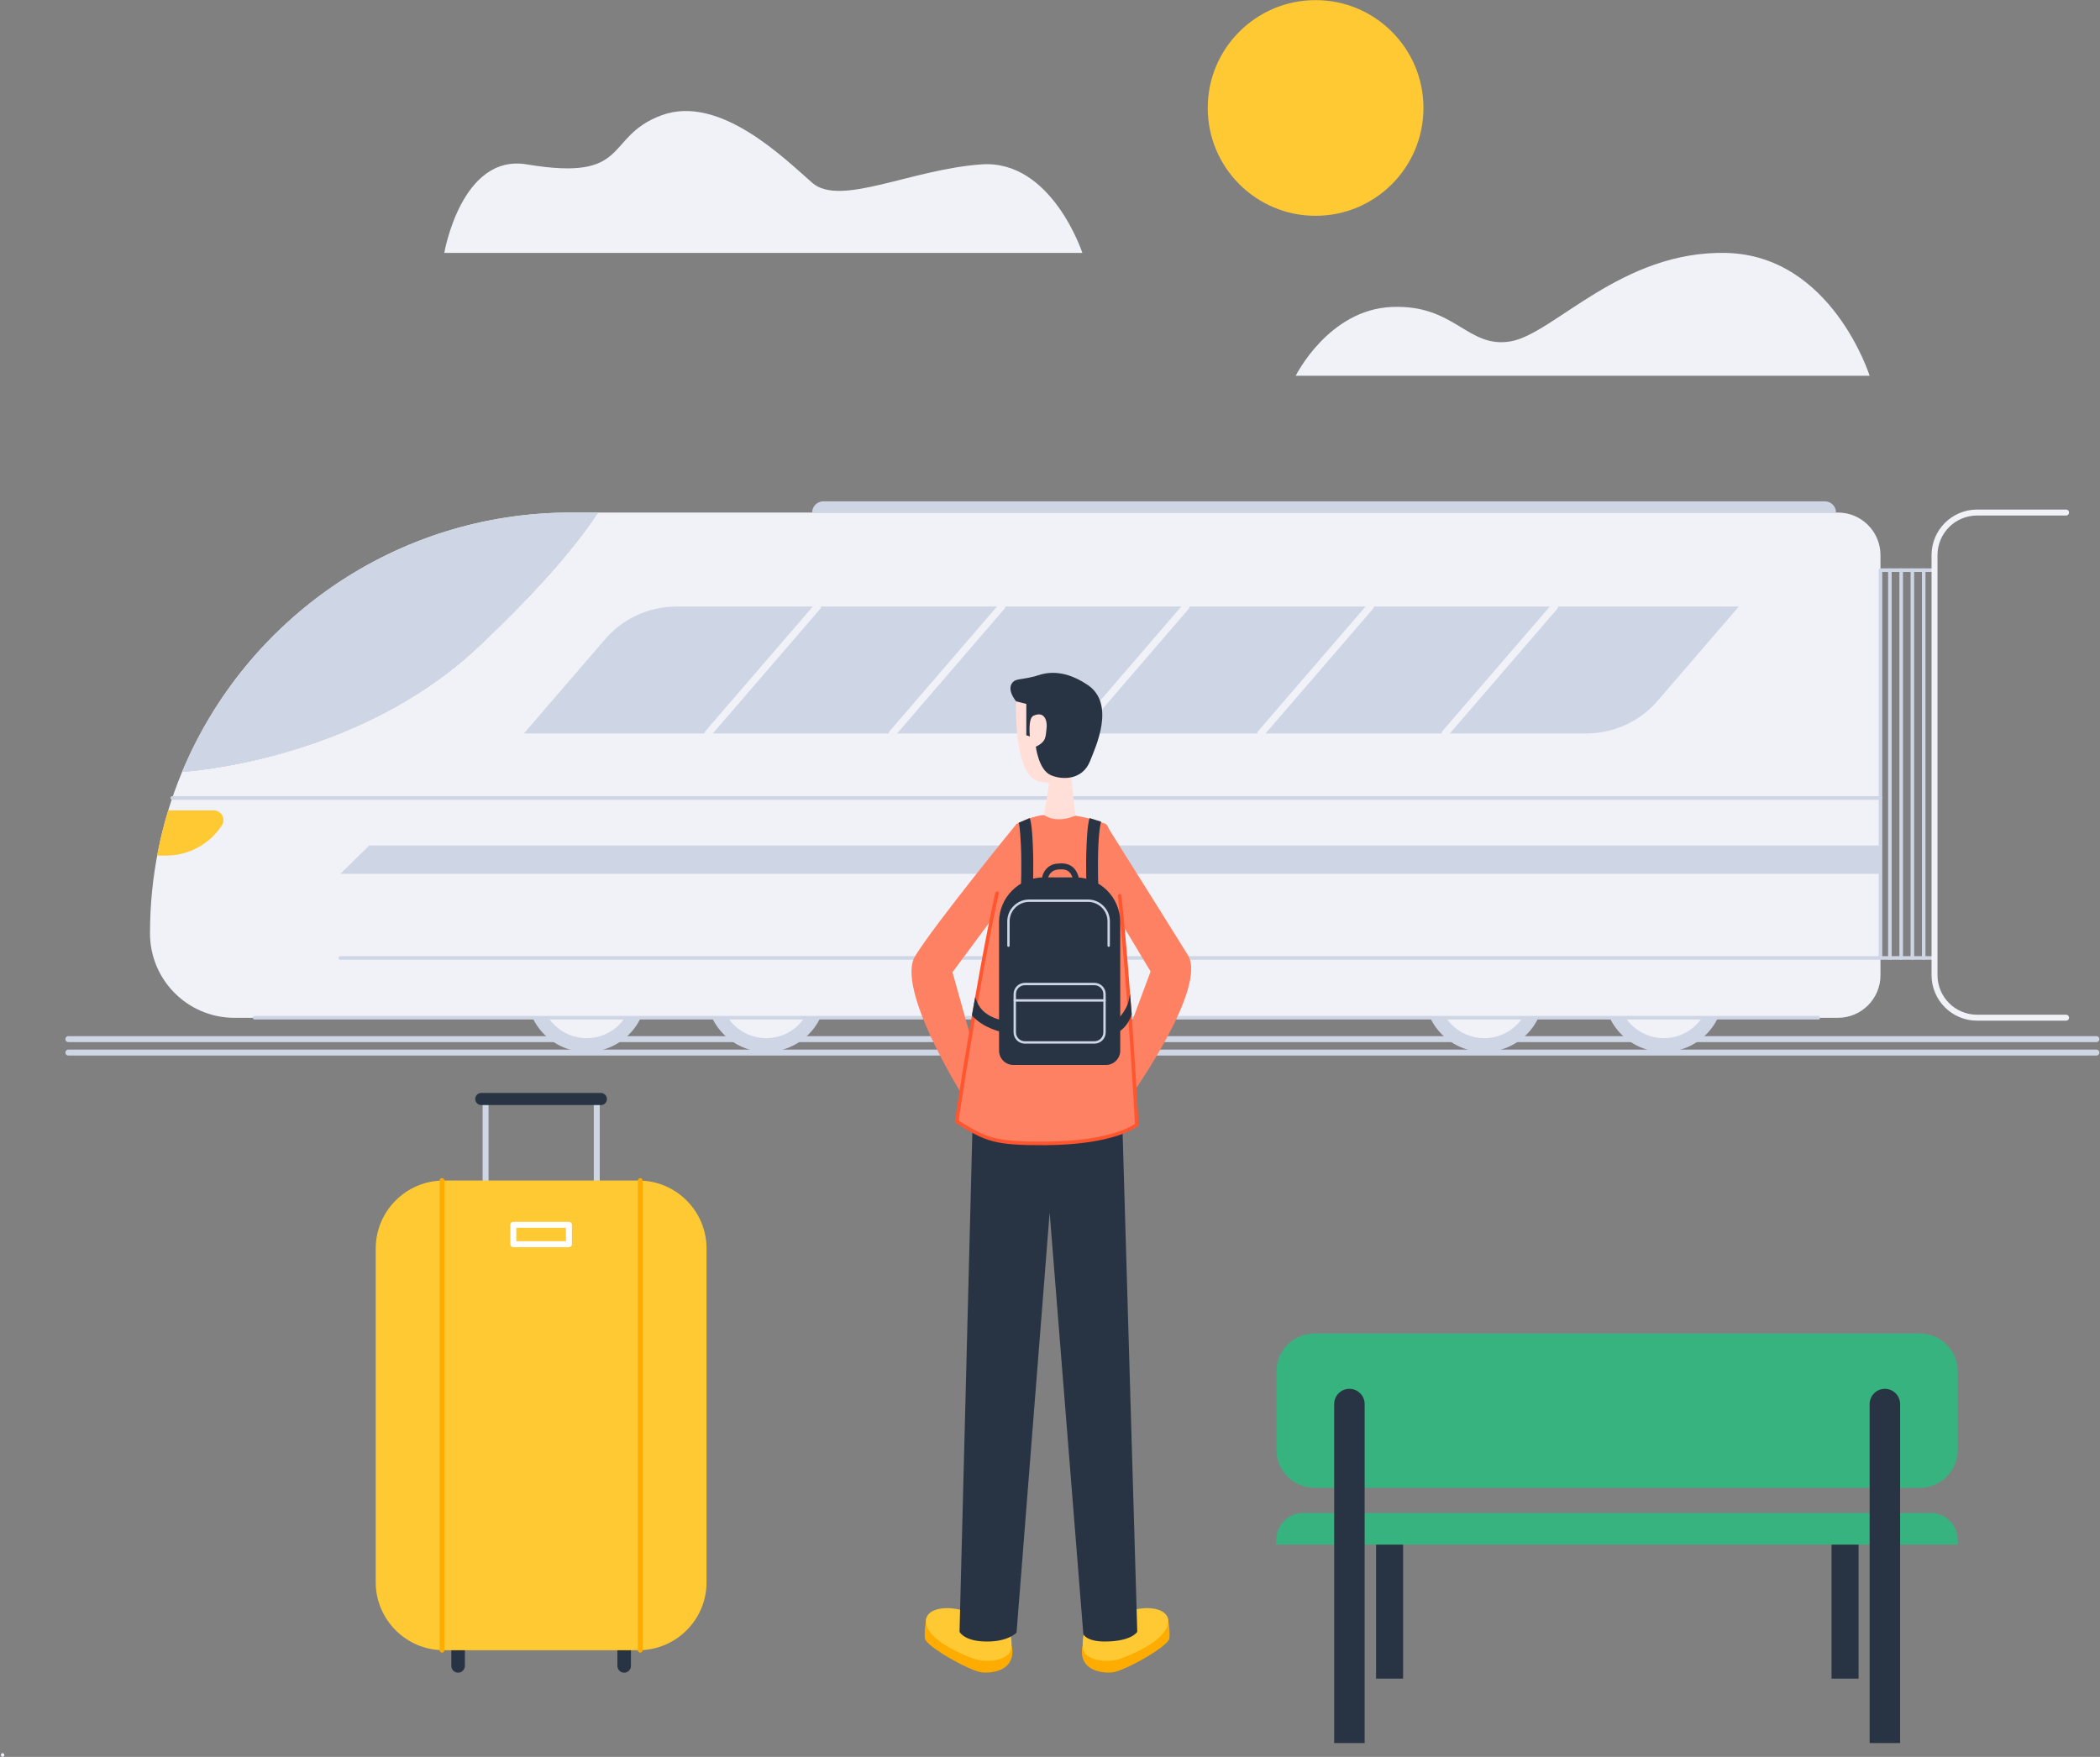 <?xml version="1.0" standalone="no"?>
<svg width="1764px" height="1476px" viewBox="0 0 1764 1476" version="1.1" xmlns="http://www.w3.org/2000/svg" xmlns:xlink="http://www.w3.org/1999/xlink">
    <rect x="0" y="0" width="1764" height="1476" fill="#808080" stroke="none"/>
    <!-- Generator: Sketch 63.1 (92452) - https://sketch.com -->
    <title>Travel Train Station</title>
    <desc>Created by Webpixels.</desc>
    <g id="Page-1" stroke="none" stroke-width="1" fill="none" fill-rule="evenodd">
        <g id="travel-train-station">
            <circle id="Oval" fill="#FFC933" fill-rule="nonzero" cx="1105.1" cy="90.7" r="90.6"></circle>
            <path d="M2.2,1475.9 C4.1,1475.9 4.1,1472.9 2.2,1472.9 C0.3,1472.9 0.3,1475.9 2.2,1475.9 L2.2,1475.9 Z" id="Path" fill="#F1F2F7" fill-rule="nonzero"></path>
            <g id="Group" transform="translate(57, 421)">
                <line x1="0.4" y1="452" x2="1704" y2="452" id="Path" stroke="#CED5E5" stroke-width="5" stroke-linecap="round" stroke-linejoin="round"></line>
                <path d="M1475.9,0.2 L634.6,0.2 C629.4,0.2 625.2,4.4 625.2,9.6 L625.2,9.6 L1485.202,9.6 L1485.202,9.6 C1485.3,4.4 1481.1,0.2 1475.9,0.2 Z" id="Path" fill="#CED5E5" fill-rule="nonzero"></path>
                <g transform="translate(385, 362)" fill-rule="nonzero" id="Oval">
                    <circle fill="#CED5E5" cx="50.8" cy="50.5" r="50.3"></circle>
                    <circle fill="#F1F2F7" cx="50.8" cy="50.5" r="38.7"></circle>
                    <circle fill="#CED5E5" cx="201.6" cy="50.5" r="50.3"></circle>
                    <circle fill="#F1F2F7" cx="201.6" cy="50.5" r="38.7"></circle>
                    <circle fill="#CED5E5" cx="804.8" cy="50.5" r="50.3"></circle>
                    <circle fill="#F1F2F7" cx="804.8" cy="50.5" r="38.7"></circle>
                    <circle fill="#CED5E5" cx="955.6" cy="50.5" r="50.3"></circle>
                    <circle fill="#F1F2F7" cx="955.6" cy="50.5" r="38.7"></circle>
                </g>
                <g transform="translate(69, 9)" fill="#F1F2F7" fill-rule="nonzero" id="Path">
                    <path d="M376.3,0.6 C361.6,23 332.6,59.9 275.8,113.4 C173,210.3 27.2,218.4 27,218.4 C9.6,260.2 -5.68434189e-14,306.1 -5.68434189e-14,354.2 L-5.68434189e-14,354.2 C-5.68434189e-14,393.3 31.7,425.1 70.9,425.1 L1417.8,425.1 C1437.6,425.1 1453.6,409.1 1453.6,389.3 L1453.6,36.4 C1453.6,16.6 1437.6,0.6 1417.8,0.6 L376.3,0.6 Z"></path>
                    <path d="M376.3,0.6 L353.6,0.6 C206.4,0.6 80.3,90.5 27,218.4 C27.2,218.4 173,210.3 275.8,113.4 C332.6,59.8 361.6,22.9 376.3,0.6 Z"></path>
                </g>
                <path d="M1275.6,195.2 L383.1,195.2 L451.4,115.9 C466.3,98.6 488.1,88.6 511,88.6 L1403.6,88.6 L1335.3,167.9 C1320.3,185.2 1298.5,195.2 1275.6,195.2 Z" id="Path" fill="#CED5E5" fill-rule="nonzero"></path>
                <path d="M129.4,272.4 L129.4,272.4 C132.9,267 129,259.8 122.5,259.8 L84.3,259.8 C80.5,272.2 77.4,284.9 75,297.8 L82.7,297.8 C101.5,297.8 119.1,288.2 129.4,272.4 Z" id="Path" fill="#FFC933" fill-rule="nonzero"></path>
                <path d="M445.3,9.6 L422.6,9.6 C275.4,9.6 149.3,99.5 96,227.4 C96.2,227.4 242,219.3 344.8,122.4 C401.6,68.8 430.6,31.9 445.3,9.6 Z" id="Path" fill="#CED5E5" fill-rule="nonzero"></path>
                <line x1="87.7" y1="249.4" x2="1522.6" y2="249.4" id="Path" stroke="#CED5E5" stroke-width="3" stroke-linecap="round" stroke-linejoin="round"></line>
                <line x1="228.9" y1="383.8" x2="1522.6" y2="383.8" id="Path" stroke="#CED5E5" stroke-width="3" stroke-linecap="round" stroke-linejoin="round"></line>
                <line x1="629.7" y1="88.6" x2="537.8" y2="195.2" id="Path" stroke="#F1F2F7" stroke-width="6" stroke-linecap="round" stroke-linejoin="round"></line>
                <line x1="784.4" y1="88.6" x2="692.6" y2="195.2" id="Path" stroke="#F1F2F7" stroke-width="6" stroke-linecap="round" stroke-linejoin="round"></line>
                <line x1="939.2" y1="88.6" x2="847.4" y2="195.2" id="Path" stroke="#F1F2F7" stroke-width="6" stroke-linecap="round" stroke-linejoin="round"></line>
                <line x1="1094" y1="88.6" x2="1002.1" y2="195.2" id="Path" stroke="#F1F2F7" stroke-width="6" stroke-linecap="round" stroke-linejoin="round"></line>
                <line x1="1248.8" y1="88.6" x2="1156.9" y2="195.2" id="Path" stroke="#F1F2F7" stroke-width="6" stroke-linecap="round" stroke-linejoin="round"></line>
                <line x1="0.4" y1="463.3" x2="1704" y2="463.3" id="Path" stroke="#CED5E5" stroke-width="5" stroke-linecap="round" stroke-linejoin="round"></line>
                <rect id="Rectangle" stroke="#CED5E5" stroke-width="3" stroke-linecap="round" stroke-linejoin="round" x="1522.6" y="58" width="45.4" height="325.8"></rect>
                <line x1="1530.5" y1="58" x2="1530.5" y2="383.8" id="Path" stroke="#CED5E5" stroke-width="3" stroke-linecap="round" stroke-linejoin="round"></line>
                <line x1="1540" y1="58" x2="1540" y2="383.8" id="Path" stroke="#CED5E5" stroke-width="3" stroke-linecap="round" stroke-linejoin="round"></line>
                <line x1="1549.4" y1="58" x2="1549.4" y2="383.8" id="Path" stroke="#CED5E5" stroke-width="3" stroke-linecap="round" stroke-linejoin="round"></line>
                <line x1="1558.9" y1="58" x2="1558.9" y2="383.8" id="Path" stroke="#CED5E5" stroke-width="3" stroke-linecap="round" stroke-linejoin="round"></line>
                <path d="M1678.5,434 L1603.8,434 C1584,434 1568,418 1568,398.2 L1568,45.4 C1568,25.6 1584,9.6 1603.8,9.6 L1678.5,9.6" id="Path" stroke="#F1F2F7" stroke-width="5" stroke-linecap="round" stroke-linejoin="round"></path>
                <polygon id="Path" fill="#CED5E5" fill-rule="nonzero" points="1522.6 313.1 228.9 313.1 253.2 289.3 1522.6 289.3"></polygon>
                <line x1="156.9" y1="434" x2="1470.4" y2="434" id="Path" stroke="#CED5E5" stroke-width="3" stroke-linecap="round" stroke-linejoin="round"></line>
            </g>
            <g id="Group" transform="translate(315, 918)">
                <g transform="translate(64, 461)" fill="#283444" fill-rule="nonzero" id="Path">
                    <path d="M5.8,26.3 L5.8,26.3 C2.7,26.3 0.1,23.7 0.1,20.6 L0.1,6.2 C0.1,3.1 2.7,0.5 5.8,0.5 L5.8,0.5 C8.9,0.5 11.5,3.1 11.5,6.2 L11.5,20.6 C11.5,23.7 8.9,26.3 5.8,26.3 Z"></path>
                    <path d="M145.3,26.3 L145.3,26.3 C142.2,26.3 139.6,23.7 139.6,20.6 L139.6,6.2 C139.6,3.1 142.2,0.5 145.3,0.5 L145.3,0.5 C148.4,0.5 151,3.1 151,6.2 L151,20.6 C151,23.7 148.4,26.3 145.3,26.3 Z"></path>
                </g>
                <g transform="translate(92, 10)" id="Path" stroke="#CED5E5" stroke-linecap="round" stroke-linejoin="round" stroke-width="5">
                    <line x1="0.9" y1="0.4" x2="0.9" y2="103.3"></line>
                    <line x1="94.3" y1="0.4" x2="94.3" y2="103.3"></line>
                </g>
                <path d="M221.3,468.4 L57.8,468.4 C26.2,468.4 0.6,442.8 0.6,411.2 L0.6,131 C0.6,99.4 26.2,73.8 57.8,73.8 L221.3,73.8 C252.9,73.8 278.5,99.4 278.5,131 L278.5,411.3 C278.5,442.8 252.9,468.4 221.3,468.4 Z" id="Path" fill="#FFC933" fill-rule="nonzero"></path>
                <g transform="translate(55, 73)" id="Path" stroke="#FEAC00" stroke-linecap="round" stroke-linejoin="round" stroke-width="4">
                    <line x1="1.3" y1="0.8" x2="1.3" y2="395.4"></line>
                    <line x1="167.8" y1="0.8" x2="167.8" y2="395.4"></line>
                </g>
                <path d="M189.8,10.4 L89.3,10.4 C86.5,10.4 84.2,8.1 84.2,5.3 L84.2,5.3 C84.2,2.5 86.5,0.2 89.3,0.2 L189.7,0.2 C192.5,0.2 194.8,2.5 194.8,5.3 L194.8,5.3 C194.9,8.1 192.6,10.4 189.8,10.4 Z" id="Path" fill="#283444" fill-rule="nonzero"></path>
                <rect id="Rectangle" stroke="#FFFFFF" stroke-width="5" stroke-linecap="round" stroke-linejoin="round" x="116.2" y="111" width="46.7" height="16.3"></rect>
            </g>
            <g id="Group" transform="translate(765, 565)">
                <path d="M13.1,794.6 C13.1,794.6 11.2,804.7 11.9,811.4 C12.6,818.2 50.4,839.4 60.3,840.1 C70.7,840.8 87.2,837.6 85.3,819.7 C83.5,801.8 13.1,794.6 13.1,794.6 Z" id="Path" fill="#FEAC00" fill-rule="nonzero"></path>
                <path d="M83.1,804.9 L66.1,805.5 C65.8,804.9 65.5,804.2 65.1,803.5 C53.7,782.6 12,780.4 12.8,797.4 C13.5,814.4 50,827.4 50,827.4 C50,827.4 50.1,827.4 50.2,827.4 C57.2,831.1 73,832 80.7,825.8 C80.7,825.7 87.8,823.5 83.1,804.9 Z" id="Path" fill="#FFC933" fill-rule="nonzero"></path>
                <path d="M216.1,794.6 C216.1,794.6 218,804.7 217.3,811.4 C216.6,818.2 178.8,839.4 168.9,840.1 C158.5,840.8 142,837.6 143.9,819.7 C145.6,801.8 216.1,794.6 216.1,794.6 Z" id="Path" fill="#FEAC00" fill-rule="nonzero"></path>
                <path d="M146,804.9 L163,805.5 C163.3,804.9 163.6,804.2 164,803.5 C175.4,782.6 217.1,780.4 216.3,797.4 C215.6,814.4 179.1,827.4 179.1,827.4 C179.1,827.4 179,827.4 178.9,827.4 C171.9,831.1 156.1,832 148.4,825.8 C148.4,825.7 141.4,823.5 146,804.9 Z" id="Path" fill="#FFC933" fill-rule="nonzero"></path>
                <g fill-rule="nonzero" id="Path">
                    <path d="M52.1,373.4 L41,805.9 C41,805.9 44.9,814.3 64.7,814.1 C82.3,814 88.9,806.6 88.9,806.6 L116.7,453.7 L145,807.9 C145,807.9 147.4,814.3 163.9,814.1 C186,813.8 190.3,805.9 190.3,805.9 L177.8,380.3 L52.1,373.4 Z" fill="#283444"></path>
                    <path d="M88.9,127.2 C88.9,127.2 20.4,211.1 3.8,238.1 C-12.9,265.1 42.7,353.9 42.7,353.9 L50.1,305.5 L35.1,251.8 L74.3,198.9 L88.9,127.2 Z" fill="#FE8163"></path>
                    <path d="M163.8,127.2 C163.8,127.2 216.1,210.4 232.8,237.4 C249.5,264.4 186,354.2 186,354.2 L181.7,304.3 L201.5,251.2 L172.8,203.4 L163.8,127.2 Z" fill="#FE8163"></path>
                    <path d="M88.9,127.2 C88.9,127.2 99.1,121.6 109.7,120 C120.3,118.4 135.7,120 135.7,120 C135.7,120 149.5,121.3 163.8,127.2 C176.6,132.5 189.9,380 189.9,380 C189.9,380 171.7,395.4 112.8,395.7 C71.1,395.9 63.5,392.9 38.6,377.3 C38.6,377.3 69.9,167.1 88.9,127.2 Z" fill="#FE8163"></path>
                    <path d="M88.5,24.2 C88.5,24.2 85.7,88.2 108.9,91.9 C132.1,95.6 144.7,82.9 149.5,73.2 C154.3,63.5 160.3,44.8 157.7,24.2 C155.1,3.6 98.3,-10.3 88.5,24.2 Z" fill="#FFDFD7"></path>
                    <path d="M116.8,89 L112.1,119.7 C112.1,119.7 121.1,127.4 138.2,120.3 L134.3,82.3 L116.8,89 Z" fill="#FFDFD7"></path>
                    <path d="M88.5,24.2 L97.1,26.4 L97.1,52.7 L100.1,53.7 C100.1,53.7 98.4,38.4 103.1,36.3 C112.6,32 114.9,40.9 114.1,47 C113.2,53.4 114.3,58 105.1,62.3 C105.1,62.3 107.4,81.7 117.6,86.2 C127.3,90.5 144.3,90.4 150.6,74.5 C155.1,63 172.5,26.5 148.6,10.4 C124.7,-5.7 109,1.9 104.3,3.2 C97.8,5 91.8,5.3 88.4,6.4 C85,7.6 79.9,13.1 88.5,24.2 Z" fill="#283444"></path>
                </g>
                <path d="M175.5,187.6 C183.6,262.4 189.9,379.9 189.9,379.9 C189.9,379.9 171.7,395.3 112.8,395.6 C71.1,395.8 63.5,392.8 38.6,377.2 C38.6,377.2 55.8,261.4 72.5,185.4" id="Path" stroke="#FF562F" stroke-width="3" stroke-linecap="round" stroke-linejoin="round"></path>
                <path d="M164,329.7 L86.2,329.7 C79.6,329.7 74.2,324.3 74.2,317.7 L74.2,209.6 C74.2,189 91.1,172.1 111.7,172.1 L138.5,172.1 C159.1,172.1 176,189 176,209.6 L176,317.7 C176,324.3 170.6,329.7 164,329.7 Z" id="Path" fill="#283444" fill-rule="nonzero"></path>
                <path d="M138.5,174.6 C137.4,174.6 136.4,173.9 136.1,172.8 C134.2,166.6 130.6,164.6 123.2,165.6 C116.6,166.5 115.5,172.3 115.4,172.5 C115.2,173.9 113.9,174.8 112.5,174.5 C111.1,174.3 110.2,173 110.5,171.6 C111.1,168.3 114.3,161.6 122.6,160.6 C132.3,159.3 138.3,162.8 140.9,171.3 C141.3,172.6 140.6,174 139.3,174.4 C139,174.5 138.7,174.6 138.5,174.6 Z" id="Path" fill="#283444" fill-rule="nonzero"></path>
                <path d="M97.6,185.8 C97.5,185.8 97.5,185.8 97.4,185.8 C94.6,185.7 92.5,183.3 92.6,180.6 C92.6,180.4 93.3,163.4 92.6,145.9 C91.9,130 90.8,126.2 90.8,126.2 L100,122.3 C100.6,123.6 101.9,128.5 102.6,145.5 C103.4,163.5 102.6,180.4 102.6,181.1 C102.4,183.7 100.2,185.8 97.6,185.8 Z" id="Path" fill="#283444" fill-rule="nonzero"></path>
                <path d="M152.6,185.8 C152.7,185.8 152.7,185.8 152.8,185.8 C155.6,185.7 157.7,183.3 157.6,180.6 C157.6,180.4 156.9,163.4 157.6,145.9 C158.3,130 159.9,125.3 159.9,125.3 L150.3,122.3 C149.7,123.6 148.4,128.5 147.7,145.5 C146.9,163.5 147.7,180.4 147.7,181.1 C147.7,183.7 149.9,185.8 152.6,185.8 Z" id="Path" fill="#283444" fill-rule="nonzero"></path>
                <g transform="translate(51, 270)" fill="#283444" fill-rule="nonzero" id="Path">
                    <path d="M131.5,8 C126.8,19.9 120.5,22.5 120.2,22.6 L120.3,22.6 L122.5,32.4 C122.9,32.3 130.4,29.4 134.7,17.2 C134.2,10.4 133.2,-2.27373675e-13 133.2,-2.27373675e-13 C133.2,-2.27373675e-13 132,6.9 131.5,8 Z"></path>
                    <path d="M27.1,32.4 C27.3,32.4 27.5,32.4 27.7,32.4 C30.2,32.4 32.4,30.5 32.7,28 C33,25.3 31.1,22.8 28.3,22.5 C27.6,22.4 10.2,20.6 4.7,6.7 C4.5,6.2 3.2,2.6 3.2,2.6 C3.2,2.6 1.3,13 0.4,18 C10,29.2 26.3,32.3 27.1,32.4 Z"></path>
                </g>
                <path d="M82.1,229.5 L82.1,209.1 C82.1,199.5 89.9,191.7 99.5,191.7 L148.9,191.7 C158.5,191.7 166.3,199.5 166.3,209.1 L166.3,229.5" id="Path" stroke="#CED5E5" stroke-width="2" stroke-linecap="round" stroke-linejoin="round"></path>
                <path d="M154.3,310.8 L95.9,310.8 C91.2,310.8 87.4,307 87.4,302.3 L87.4,270.2 C87.4,265.5 91.2,261.7 95.9,261.7 L154.3,261.7 C159,261.7 162.8,265.5 162.8,270.2 L162.8,302.3 C162.8,307 159,310.8 154.3,310.8 Z" id="Path" stroke="#CED5E5" stroke-width="2" stroke-linecap="round" stroke-linejoin="round"></path>
                <line x1="87.4" y1="275.5" x2="162.8" y2="275.5" id="Path" stroke="#CED5E5" stroke-width="2" stroke-linecap="round" stroke-linejoin="round"></line>
            </g>
            <g id="Group" transform="translate(1072, 1120)" fill-rule="nonzero">
                <path d="M572.5,177.7 L0.1,177.7 L0.1,173.6 C0.1,161.2 10.2,151.1 22.6,151.1 L550,151.1 C562.4,151.1 572.5,161.2 572.5,173.6 L572.5,177.7 Z" id="Path" fill="#37B37F"></path>
                <path d="M540.6,130 L32.1,130 C14.5,130 0.2,115.7 0.2,98.1 L0.2,32.2 C0.2,14.6 14.5,0.3 32.1,0.3 L540.6,0.3 C558.2,0.3 572.5,14.6 572.5,32.2 L572.5,98.1 C572.5,115.7 558.2,130 540.6,130 Z" id="Path" fill="#37B37F"></path>
                <g transform="translate(48, 46)" fill="#283444" id="Path">
                    <path d="M26.2,298.4 L0.7,298.4 L0.7,13.6 C0.7,6.6 6.4,0.8 13.5,0.8 L13.5,0.8 C20.5,0.8 26.3,6.5 26.3,13.6 L26.3,298.4 L26.2,298.4 Z"></path>
                    <path d="M476,298.4 L450.5,298.4 L450.5,13.6 C450.5,6.6 456.2,0.8 463.3,0.8 L463.3,0.8 C470.3,0.8 476.1,6.5 476.1,13.6 L476.1,298.4 L476,298.4 Z"></path>
                </g>
                <rect id="Rectangle" fill="#283444" x="83.9" y="177.7" width="22.7" height="112.6"></rect>
                <rect id="Rectangle" fill="#283444" x="466.5" y="177.7" width="22.7" height="112.6"></rect>
            </g>
            <path d="M373.2,212.5 L909.2,212.5 C909.2,212.5 883.4,133.9 824.4,138.1 C765.4,142.2 705.7,174 682.3,153.6 C658.9,133.2 604.3,78.8 555.6,96.9 C506.9,115 531,152.9 442.5,138.1 C387.5,128.9 373.2,212.5 373.2,212.5 Z" id="Path" fill="#F1F2F7" fill-rule="nonzero"></path>
            <path d="M1088.4,315.7 C1088.4,315.7 1115.9,260.1 1169.1,257.9 C1222.4,255.6 1232.6,293 1268.9,286.8 C1305.2,280.6 1361.9,210.3 1450.3,212.5 C1538.7,214.8 1570.5,315.7 1570.5,315.7 L1088.4,315.7 Z" id="Path" fill="#F1F2F7" fill-rule="nonzero"></path>
        </g>
    </g>
</svg>